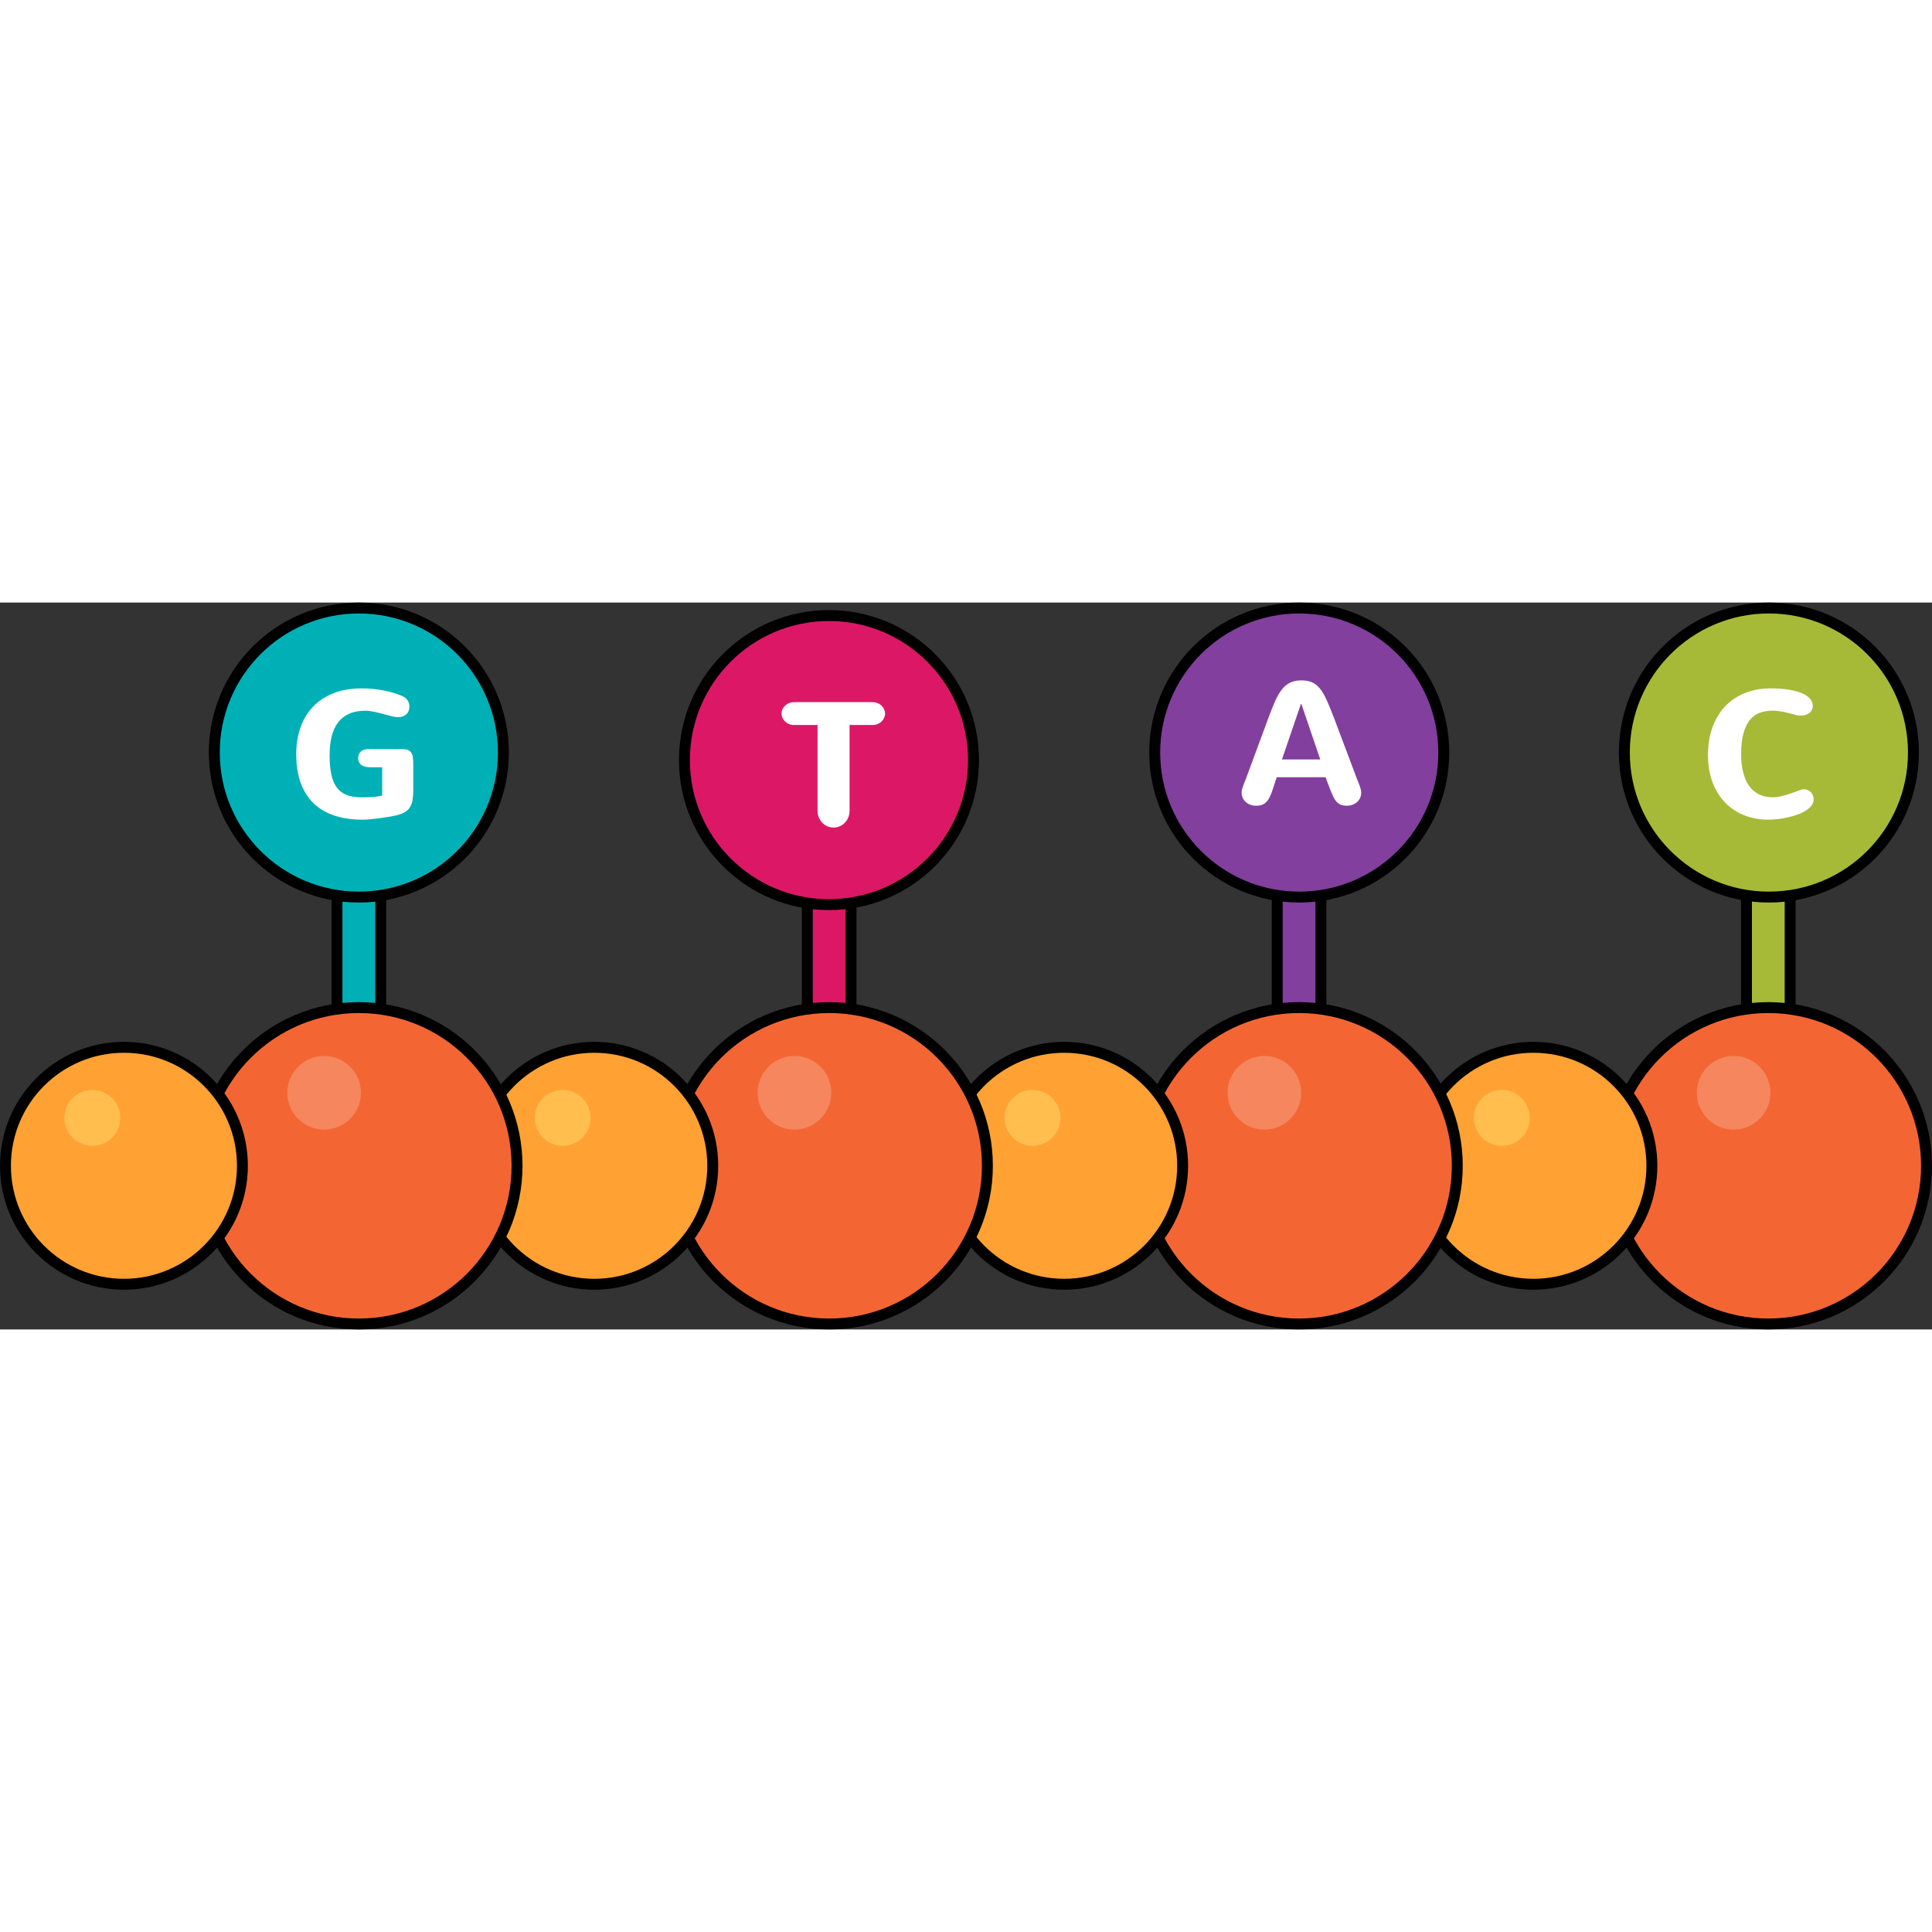 <?xml version="1.0" encoding="utf-8"?>
<!-- Created by: Science Figures, www.sciencefigures.org, Generator: Science Figures Editor -->
<!DOCTYPE svg PUBLIC "-//W3C//DTD SVG 1.1//EN" "http://www.w3.org/Graphics/SVG/1.1/DTD/svg11.dtd">
<svg version="1.1" id="Layer_1" xmlns="http://www.w3.org/2000/svg" xmlns:xlink="http://www.w3.org/1999/xlink" 
	 width="800px" height="800px" viewBox="0 0 387.267 145.707" enable-background="new 0 0 387.267 145.707"
	 xml:space="preserve">
<rect x="0" y="0" width="387.267" height="145.707" fill="#333333" stroke="none"/>
<g>
	<g>
		<g>
			
				<path fill="#A6BA38" stroke="#000000" stroke-width="2.189" stroke-linecap="round" stroke-linejoin="round" stroke-miterlimit="10" d="
				M354.456,85.566c-2.414,0-4.377-1.959-4.377-4.377V59.005c0-2.418,1.963-4.379,4.377-4.379c2.42,0,4.379,1.961,4.379,4.379
				v22.185C358.835,83.607,356.876,85.566,354.456,85.566z"/>
			<g>
				<g>
					
						<path fill="#F36633" stroke="#000000" stroke-width="2.189" stroke-linecap="round" stroke-linejoin="round" stroke-miterlimit="10" d="
						M386.171,112.9c0,17.513-14.197,31.712-31.715,31.712c-17.512,0-31.709-14.199-31.709-31.712s14.197-31.711,31.709-31.711
						C371.974,81.189,386.171,95.388,386.171,112.9z"/>
					<circle fill="#F6865E" cx="347.501" cy="98.266" r="7.379"/>
				</g>
				<g>
					
						<circle fill="#FFA233" stroke="#000000" stroke-width="2.189" stroke-linecap="round" stroke-linejoin="round" stroke-miterlimit="10" cx="307.37" cy="112.9" r="23.748"/>
					<circle fill="#FFBE4E" cx="301.031" cy="103.297" r="5.604"/>
				</g>
			</g>
		</g>
		<g>
			<g>
				
					<circle fill="#A6BA38" stroke="#000000" stroke-width="2.189" stroke-linecap="round" stroke-linejoin="round" stroke-miterlimit="10" cx="354.573" cy="30.067" r="28.973"/>
			</g>
			<g>
				<path fill="#FFFFFF" d="M342.36,30.562c0-2.101,0.311-3.977,0.93-5.634c0.615-1.654,1.479-3.055,2.586-4.196
					c1.107-1.141,2.424-2.016,3.955-2.621c1.525-0.606,3.203-0.908,5.027-0.908c1.441,0,2.695,0.09,3.762,0.268
					c1.066,0.18,1.955,0.425,2.656,0.735c0.705,0.312,1.23,0.682,1.576,1.107c0.344,0.427,0.518,0.89,0.518,1.385
					c0,0.335-0.066,0.626-0.207,0.875c-0.139,0.248-0.32,0.452-0.545,0.612c-0.227,0.163-0.475,0.281-0.752,0.355
					c-0.279,0.075-0.553,0.113-0.83,0.113c-0.162,0-0.324-0.004-0.488-0.009c-0.16-0.006-0.314-0.032-0.465-0.079
					c-0.439-0.114-0.854-0.227-1.254-0.338c-0.398-0.108-0.789-0.203-1.18-0.284c-0.385-0.08-0.771-0.146-1.158-0.198
					c-0.385-0.054-0.785-0.079-1.201-0.079c-0.865,0-1.682,0.131-2.449,0.39c-0.766,0.26-1.434,0.717-1.998,1.376
					c-0.564,0.658-1.012,1.547-1.342,2.675c-0.328,1.124-0.494,2.556-0.494,4.298c0,1.339,0.133,2.542,0.4,3.609
					c0.266,1.065,0.658,1.973,1.186,2.716c0.525,0.744,1.182,1.314,1.971,1.713c0.791,0.399,1.709,0.598,2.762,0.598
					c0.428,0,0.871-0.047,1.332-0.138c0.461-0.093,0.932-0.21,1.42-0.355c0.484-0.143,0.975-0.308,1.479-0.494
					c0.502-0.184,1.002-0.367,1.498-0.553c0.148-0.046,0.332-0.069,0.551-0.069c0.289,0,0.553,0.056,0.787,0.165
					c0.24,0.108,0.441,0.257,0.615,0.44c0.174,0.186,0.307,0.401,0.396,0.65c0.096,0.248,0.141,0.51,0.141,0.786
					c0,0.451-0.146,0.864-0.443,1.237c-0.291,0.375-0.682,0.712-1.166,1.011c-0.484,0.302-1.043,0.564-1.67,0.79
					c-0.629,0.225-1.275,0.413-1.947,0.562c-0.668,0.149-1.334,0.263-1.996,0.338c-0.666,0.075-1.279,0.111-1.846,0.111
					c-1.709,0-3.299-0.285-4.775-0.855c-1.477-0.573-2.758-1.409-3.842-2.509c-1.086-1.103-1.939-2.459-2.561-4.068
					C342.675,34.481,342.36,32.638,342.36,30.562z"/>
			</g>
		</g>
	</g>
	<g>
		<g>
			
				<path fill="#823F9E" stroke="#000000" stroke-width="2.189" stroke-linecap="round" stroke-linejoin="round" stroke-miterlimit="10" d="
				M260.397,85.566c-2.416,0-4.379-1.959-4.379-4.377V59.005c0-2.418,1.963-4.379,4.379-4.379c2.418,0,4.379,1.961,4.379,4.379
				v22.185C264.776,83.607,262.815,85.566,260.397,85.566z"/>
			<g>
				<g>
					
						<path fill="#F36633" stroke="#000000" stroke-width="2.189" stroke-linecap="round" stroke-linejoin="round" stroke-miterlimit="10" d="
						M292.112,112.9c0,17.513-14.199,31.712-31.715,31.712c-17.512,0-31.711-14.199-31.711-31.712s14.199-31.711,31.711-31.711
						C277.913,81.189,292.112,95.388,292.112,112.9z"/>
					<circle fill="#F6865E" cx="253.441" cy="98.266" r="7.38"/>
				</g>
				<g>
					
						<circle fill="#FFA233" stroke="#000000" stroke-width="2.189" stroke-linecap="round" stroke-linejoin="round" stroke-miterlimit="10" cx="213.311" cy="112.9" r="23.747"/>
					<circle fill="#FFBE4E" cx="206.973" cy="103.297" r="5.604"/>
				</g>
			</g>
		</g>
		<g>
			<g>
				
					<circle fill="#823F9E" stroke="#000000" stroke-width="2.189" stroke-linecap="round" stroke-linejoin="round" stroke-miterlimit="10" cx="260.434" cy="30.067" r="28.972"/>
			</g>
			<g>
				<path fill="#FFFFFF" d="M272.052,35.483c0.082,0.207,0.166,0.427,0.262,0.649c0.09,0.226,0.178,0.454,0.26,0.686
					c0.078,0.23,0.145,0.451,0.197,0.664c0.051,0.215,0.078,0.405,0.078,0.579c0,0.428-0.078,0.806-0.232,1.135
					c-0.158,0.327-0.369,0.605-0.633,0.83c-0.266,0.225-0.574,0.397-0.926,0.519c-0.354,0.122-0.725,0.183-1.115,0.183
					c-0.451,0-0.836-0.064-1.162-0.191c-0.32-0.126-0.611-0.329-0.863-0.604c-0.254-0.278-0.486-0.64-0.699-1.082
					c-0.215-0.445-0.441-0.989-0.686-1.636l-0.83-2.197h-9.793l-0.711,2.197c-0.211,0.657-0.418,1.21-0.633,1.661
					c-0.213,0.449-0.449,0.812-0.709,1.081c-0.258,0.272-0.557,0.467-0.891,0.588c-0.336,0.122-0.727,0.183-1.178,0.183
					c-0.391,0-0.762-0.061-1.115-0.183c-0.354-0.121-0.662-0.294-0.926-0.519c-0.266-0.225-0.475-0.503-0.633-0.83
					c-0.154-0.329-0.232-0.707-0.232-1.135c0-0.174,0.027-0.364,0.078-0.579c0.053-0.213,0.119-0.434,0.197-0.664
					c0.082-0.231,0.17-0.46,0.26-0.686c0.094-0.223,0.18-0.442,0.262-0.649l4.654-12.58c0.438-1.176,0.857-2.216,1.254-3.123
					c0.398-0.907,0.836-1.67,1.314-2.293c0.48-0.623,1.031-1.094,1.652-1.409c0.625-0.319,1.379-0.477,2.268-0.477
					c0.832,0,1.541,0.123,2.127,0.372c0.592,0.247,1.121,0.658,1.594,1.229s0.924,1.323,1.35,2.258
					c0.428,0.935,0.902,2.081,1.42,3.443L272.052,35.483z M260.769,20.325l-3.805,11.127h7.682l-3.789-11.127H260.769z"/>
			</g>
		</g>
	</g>
	<g>
		<g>
			
				<path fill="#DC1866" stroke="#000000" stroke-width="2.189" stroke-linecap="round" stroke-linejoin="round" stroke-miterlimit="10" d="
				M166.208,85.566c-2.418,0-4.377-1.959-4.377-4.377V59.005c0-2.418,1.959-4.379,4.377-4.379s4.379,1.961,4.379,4.379v22.185
				C170.587,83.607,168.626,85.566,166.208,85.566z"/>
			<g>
				<g>
					
						<path fill="#F36633" stroke="#000000" stroke-width="2.189" stroke-linecap="round" stroke-linejoin="round" stroke-miterlimit="10" d="
						M197.923,112.9c0,17.513-14.201,31.712-31.715,31.712c-17.51,0-31.709-14.199-31.709-31.712s14.199-31.711,31.709-31.711
						C183.722,81.189,197.923,95.388,197.923,112.9z"/>
					<circle fill="#F6865E" cx="159.252" cy="98.266" r="7.378"/>
				</g>
				<g>
					
						<path fill="#FFA233" stroke="#000000" stroke-width="2.189" stroke-linecap="round" stroke-linejoin="round" stroke-miterlimit="10" d="
						M142.87,112.9c0,13.116-10.637,23.749-23.748,23.749c-13.115,0-23.748-10.633-23.748-23.749
						c0-13.115,10.633-23.746,23.748-23.746C132.233,89.154,142.87,99.785,142.87,112.9z"/>
					<circle fill="#FFBE4E" cx="112.785" cy="103.297" r="5.604"/>
				</g>
			</g>
		</g>
		<g>
			<g>
				
					<path fill="#DC1866" stroke="#000000" stroke-width="2.189" stroke-linecap="round" stroke-linejoin="round" stroke-miterlimit="10" d="
					M195.138,31.577c0,16.001-12.971,28.975-28.973,28.975c-16,0-28.971-12.974-28.971-28.975c0-15.998,12.971-28.972,28.971-28.972
					C182.167,2.605,195.138,15.579,195.138,31.577z"/>
			</g>
			<g>
				<path fill="#FFFFFF" d="M159.136,24.547c-0.338,0-0.654-0.059-0.953-0.181c-0.301-0.122-0.563-0.287-0.787-0.494
					c-0.227-0.207-0.404-0.45-0.537-0.728c-0.135-0.274-0.197-0.57-0.197-0.882c0-0.311,0.063-0.607,0.197-0.89
					c0.133-0.285,0.311-0.528,0.537-0.736c0.225-0.208,0.486-0.371,0.787-0.493c0.299-0.122,0.615-0.181,0.953-0.181h15.797
					c0.334,0,0.652,0.059,0.955,0.181c0.297,0.122,0.559,0.285,0.785,0.493c0.225,0.208,0.402,0.451,0.533,0.736
					c0.133,0.282,0.203,0.579,0.203,0.89c0,0.312-0.07,0.607-0.203,0.882c-0.131,0.277-0.309,0.521-0.533,0.728
					c-0.227,0.207-0.488,0.372-0.785,0.494c-0.303,0.122-0.621,0.181-0.955,0.181h-4.639V41.73c0,0.475-0.08,0.914-0.248,1.325
					c-0.168,0.409-0.4,0.768-0.691,1.073c-0.297,0.306-0.639,0.545-1.021,0.717c-0.389,0.174-0.805,0.259-1.256,0.259
					s-0.869-0.085-1.256-0.259c-0.387-0.172-0.721-0.411-1.012-0.717c-0.287-0.306-0.516-0.664-0.686-1.073
					c-0.166-0.411-0.246-0.851-0.246-1.325V24.547H159.136z"/>
			</g>
		</g>
	</g>
	<g>
		<g>
			
				<path fill="#00B0B7" stroke="#000000" stroke-width="2.189" stroke-linecap="round" stroke-linejoin="round" stroke-miterlimit="10" d="
				M71.929,85.566c-2.418,0-4.377-1.959-4.377-4.377V59.005c0-2.418,1.959-4.379,4.377-4.379s4.379,1.961,4.379,4.379v22.185
				C76.308,83.607,74.347,85.566,71.929,85.566z"/>
			<g>
				<g>
					
						<circle fill="#F36633" stroke="#000000" stroke-width="2.189" stroke-linecap="round" stroke-linejoin="round" stroke-miterlimit="10" cx="71.931" cy="112.9" r="31.711"/>
					<circle fill="#F6865E" cx="64.973" cy="98.266" r="7.378"/>
				</g>
				<g>
					
						<circle fill="#FFA233" stroke="#000000" stroke-width="2.189" stroke-linecap="round" stroke-linejoin="round" stroke-miterlimit="10" cx="24.843" cy="112.9" r="23.748"/>
					<circle fill="#FFBE4E" cx="18.504" cy="103.297" r="5.604"/>
				</g>
			</g>
		</g>
		<g>
			<g>
				
					<path fill="#00B0B7" stroke="#000000" stroke-width="2.189" stroke-linecap="round" stroke-linejoin="round" stroke-miterlimit="10" d="
					M100.903,30.067c0,16-12.975,28.971-28.971,28.971c-16,0-28.975-12.971-28.975-28.971c0-15.999,12.975-28.973,28.975-28.973
					C87.929,1.095,100.903,14.068,100.903,30.067z"/>
			</g>
			<g>
				<path fill="#FFFFFF" d="M80.71,29.385c0.449,0,0.814,0.061,1.098,0.182c0.283,0.12,0.5,0.306,0.648,0.554
					c0.15,0.248,0.254,0.556,0.305,0.926c0.053,0.369,0.076,0.796,0.076,1.28v5.156c0,0.899-0.059,1.659-0.178,2.276
					c-0.125,0.616-0.352,1.134-0.684,1.548c-0.338,0.414-0.807,0.748-1.412,0.996c-0.607,0.247-1.395,0.447-2.361,0.598
					c-0.418,0.067-0.859,0.141-1.332,0.214c-0.475,0.075-0.957,0.142-1.445,0.2c-0.492,0.058-0.975,0.105-1.455,0.146
					c-0.477,0.042-0.926,0.061-1.342,0.061c-2.031,0-3.861-0.262-5.494-0.786c-1.633-0.526-3.025-1.329-4.178-2.406
					c-1.152-1.079-2.041-2.444-2.658-4.102c-0.615-1.654-0.922-3.608-0.922-5.857c0-1.811,0.26-3.515,0.785-5.113
					c0.527-1.597,1.326-2.993,2.404-4.188c1.08-1.195,2.447-2.138,4.111-2.829c1.66-0.691,3.629-1.038,5.9-1.038
					c0.738,0,1.471,0.037,2.197,0.111c0.729,0.075,1.428,0.177,2.104,0.304c0.676,0.126,1.32,0.281,1.938,0.469
					c0.617,0.184,1.186,0.383,1.705,0.604c0.518,0.219,0.904,0.516,1.158,0.893c0.254,0.373,0.381,0.78,0.381,1.218
					c0,0.716-0.219,1.259-0.658,1.628c-0.436,0.368-0.979,0.552-1.625,0.552c-0.324,0-0.752-0.065-1.281-0.198
					c-0.531-0.132-1.1-0.282-1.705-0.448c-0.605-0.167-1.223-0.317-1.852-0.451c-0.629-0.132-1.203-0.2-1.721-0.2
					c-1.27,0-2.357,0.206-3.262,0.616c-0.906,0.409-1.648,1.001-2.223,1.772c-0.576,0.774-1,1.716-1.266,2.822
					s-0.396,2.354-0.396,3.736c0,1.536,0.117,2.837,0.354,3.903c0.238,1.067,0.615,1.935,1.133,2.604
					c0.521,0.67,1.186,1.155,2,1.453c0.813,0.302,1.793,0.451,2.934,0.451c0.693,0,1.385-0.021,2.084-0.062
					c0.699-0.038,1.375-0.141,2.033-0.301v-5.659H74.29c-0.357,0-0.688-0.032-0.986-0.096c-0.299-0.064-0.563-0.167-0.787-0.313
					c-0.227-0.143-0.4-0.334-0.527-0.57c-0.127-0.235-0.189-0.528-0.189-0.875c0-0.529,0.174-0.961,0.525-1.298
					c0.352-0.333,0.893-0.5,1.621-0.5c1.141,0,2.266,0.002,3.373,0.01C78.425,29.381,79.558,29.385,80.71,29.385z"/>
			</g>
		</g>
	</g>
</g>
</svg>